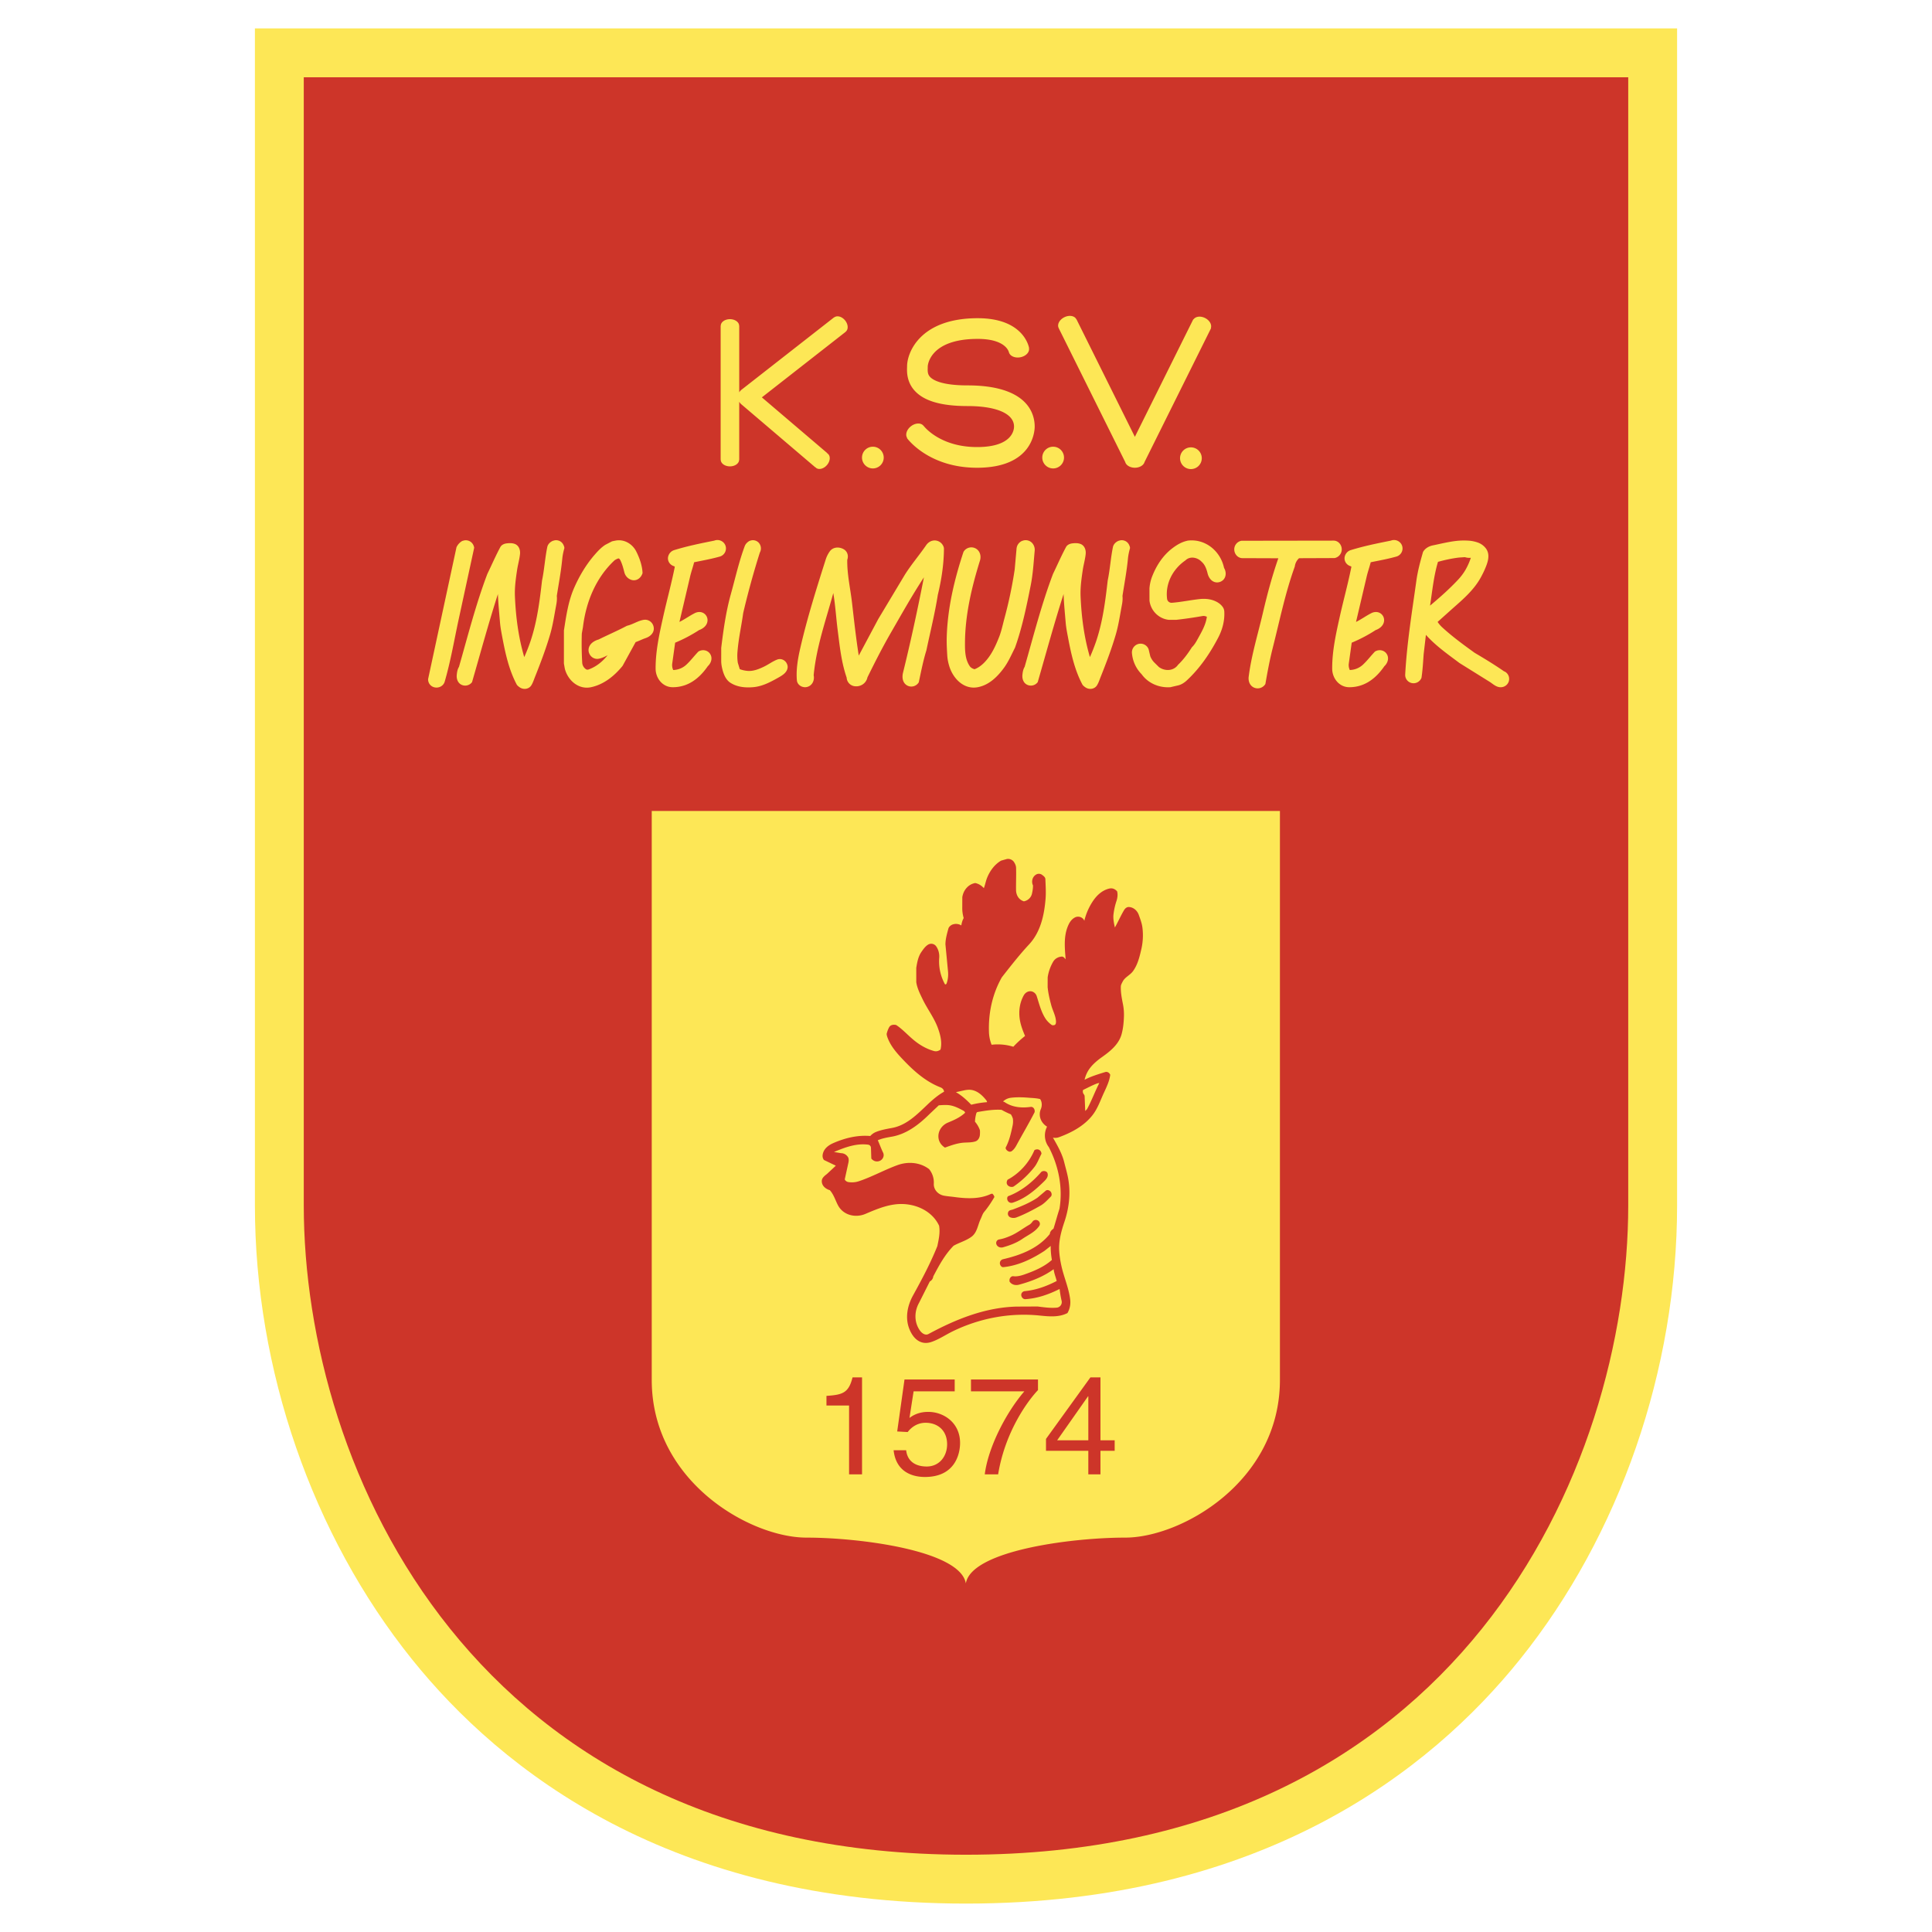 <svg xmlns="http://www.w3.org/2000/svg" width="2500" height="2500" viewBox="0 0 192.756 192.756"><g fill-rule="evenodd" clip-rule="evenodd"><path fill="#fff" d="M0 0h192.756v192.756H0V0z"/><path d="M25.432 2.834v117.419c0 16.381 5.711 32.889 15.668 45.291 8.928 11.119 25.765 24.375 55.277 24.377 29.514-.002 46.352-13.258 55.279-24.377 9.957-12.402 15.668-28.91 15.668-45.291V2.834H25.432z" fill="#fde756"/><path d="M30.307 7.71v112.544c0 26.248 16.895 64.789 66.07 64.793 49.175-.004 66.072-38.545 66.072-64.793V7.71H30.307z" fill="#cd3529"/><path d="M120.809 32.725c.115-.341-.131-.775-.588-1-.455-.226-.941-.154-1.146.142l-.021-.011-5.828 11.727-5.826-11.727-.014.006-.004-.014c-.174-.349-.709-.436-1.195-.196-.484.241-.738.717-.566 1.066l.012.012-.01.004 6.639 13.361c.088.325.484.571.965.571.473 0 .869-.242.961-.563l6.645-13.37-.024-.008zM96.523 38.45c-2.533 0-3.416-.52-3.715-.829-.25-.258-.261-.527-.249-.91.002-.056.003-.113.003-.17 0-.027.138-2.729 4.986-2.729 2.746 0 3.082 1.236 3.094 1.289l.01-.002v.003c.07.4.578.644 1.133.545s.949-.501.879-.901c-.002-.003-.004-.006-.004-.009l.014-.002c-.02-.123-.535-2.988-5.125-2.988-5.783 0-7.049 3.46-7.049 4.792l-.003.105c-.014.452-.047 1.507.83 2.411.949.98 2.649 1.457 5.197 1.457 2.91 0 4.646.765 4.646 2.045 0 .342-.178 2.046-3.689 2.046-3.681 0-5.261-2.028-5.327-2.114l-.011.008c-.004-.005-.003-.012-.007-.018-.25-.319-.813-.295-1.257.053-.427.335-.581.845-.368 1.167l-.019.014c.088.121 2.21 2.954 6.988 2.954 5.592 0 5.752-3.688 5.752-4.109 0-1.235-.652-4.108-6.709-4.108zM83.238 31.663l-.009-.011-9.253 7.236a.916.916 0 0 0-.222.259v-6.645h-.01c0-.363-.41-.658-.917-.658-.507 0-.917.295-.917.658h-.01v13.369h.009c0 .364.41.658.917.658.507 0 .917-.294.917-.658h.01v-5.787a.939.939 0 0 0 .191.236l7.411 6.315.015-.018c.014.014.017.036.032.048.275.239.768.121 1.1-.261s.378-.885.103-1.123c-.019-.016-.045-.018-.066-.031l.021-.023-6.549-5.581 8.361-6.539-.009-.011c.005-.004.012-.003.017-.007.282-.229.251-.734-.069-1.126-.313-.383-.789-.514-1.073-.3zM88.169 45.652a1.082 1.082 0 1 1-2.166 0 1.083 1.083 0 0 1 2.166 0zM106.156 45.652a1.083 1.083 0 1 1-2.167 0 1.083 1.083 0 0 1 2.167 0zM119.9 45.652a1.084 1.084 0 1 1-2.164-.002 1.084 1.084 0 0 1 2.164.002zM92.963 53.965c-.229.073-.423.23-.56.429-.686.998-1.479 1.919-2.125 2.945l-2.654 4.424-1.945 3.646c-.275-1.738-.467-3.5-.671-5.261-.165-1.437-.503-2.86-.476-4.303.146-.397.011-.826-.337-1.036-.46-.278-1.094-.254-1.422.22a2.91 2.91 0 0 0-.386.775c-.925 2.914-1.847 5.832-2.533 8.814-.246 1.068-.44 2.158-.35 3.25.034.407.409.694.817.695.12 0 .241-.029.351-.077.454-.205.597-.722.507-1.114.271-2.84 1.213-5.467 1.959-8.201.216 1.281.283 2.498.438 3.703.203 1.581.361 3.179.894 4.729a.915.915 0 0 0 .669.836c.621.158 1.272-.209 1.406-.858.741-1.508 1.503-3.007 2.343-4.463 1.058-1.833 2.09-3.682 3.292-5.517-.638 3.239-1.313 6.392-2.087 9.521-.114.464-.043 1.01.409 1.266.406.229.92.09 1.165-.314.229-1.067.435-2.143.759-3.187.388-1.843.846-3.673 1.14-5.534.367-1.517.604-3.065.612-4.627a.65.65 0 0 0-.077-.267.947.947 0 0 0-1.138-.494zM150.049 66.972c-.965-.67-1.941-1.26-2.924-1.841-1.117-.805-2.232-1.619-3.248-2.553a3.042 3.042 0 0 1-.447-.528l1.555-1.393c1.037-.91 2.098-1.836 2.766-3.068.139-.256.273-.518.389-.788.281-.65.566-1.412.137-2.044a1.734 1.734 0 0 0-.857-.636 3.383 3.383 0 0 0-.939-.182 6.886 6.886 0 0 0-1.184.029c-.793.09-1.568.286-2.35.447-.4.083-.768.297-.971.653-.268.93-.523 1.865-.658 2.826-.434 3.127-.951 6.249-1.121 9.405a.827.827 0 0 0 .584.832.851.851 0 0 0 1.041-.506c.117-.777.16-1.564.215-2.347l.227-1.939c.982 1.103 2.188 1.936 3.346 2.809l3.068 1.913c.332.231.662.531 1.092.503a.84.84 0 0 0 .762-.58c.13-.426-.096-.875-.483-1.012zm-7.373-6.547c.227-1.461.361-2.934.791-4.37.697-.19 1.406-.349 2.125-.43l.566-.037c.18.06.377.083.588.062a6.502 6.502 0 0 1-.545 1.221 5.506 5.506 0 0 1-.719.957c-.867.928-1.822 1.773-2.806 2.597zM112.533 55.751c.033-.35.107-.698.197-1.017.037-.123-.027-.251-.074-.358a.805.805 0 0 0-.988-.438c-.02.006-.08.022-.098.03-.262.118-.477.338-.533.616-.229 1.101-.289 2.229-.521 3.331-.234 2.053-.496 4.116-1.16 6.085a18.666 18.666 0 0 1-.615 1.559c-.58-1.974-.844-4.018-.93-6.062-.037-.878.086-1.752.215-2.621.08-.538.238-1.06.293-1.602.041-.407-.111-.843-.506-1-.25-.1-.525-.094-.795-.066-.268.028-.537.139-.662.373-.471.875-.865 1.789-1.299 2.684-1.145 3.024-1.939 6.161-2.828 9.266-.148.245-.197.528-.223.808-.031.359.078.733.393.934a.85.85 0 0 0 1.135-.216c.844-2.919 1.639-5.854 2.58-8.788.035.973.131 1.896.207 2.819.039.489.133.973.225 1.455.305 1.625.656 3.258 1.434 4.734.061.119.182.205.293.287.381.274.926.208 1.176-.192.16-.256.25-.548.361-.828.559-1.402 1.098-2.814 1.52-4.264.275-.947.412-1.924.596-2.891.061-.308.096-.622.064-.934.19-1.234.424-2.46.543-3.704zM56.098 55.751c.033-.35.108-.698.198-1.017.036-.123-.027-.251-.075-.358a.805.805 0 0 0-.988-.438c-.021.006-.08.022-.099.03-.262.118-.477.338-.533.616-.229 1.101-.289 2.229-.522 3.331-.233 2.053-.495 4.116-1.16 6.085a18.317 18.317 0 0 1-.614 1.559c-.582-1.974-.845-4.018-.931-6.062-.038-.878.085-1.752.215-2.621.08-.538.238-1.06.293-1.602.041-.407-.112-.843-.506-1-.25-.1-.525-.094-.794-.066-.268.028-.537.139-.663.373-.471.875-.864 1.789-1.299 2.684-1.145 3.024-1.938 6.161-2.828 9.266-.149.245-.198.528-.222.808-.033.359.078.733.391.934a.85.85 0 0 0 1.135-.216c.843-2.919 1.638-5.854 2.581-8.788.035.973.131 1.896.207 2.819.04.489.133.973.224 1.455.307 1.625.658 3.258 1.434 4.734.062.119.181.205.294.287.38.274.925.208 1.177-.192.158-.256.248-.548.36-.828.559-1.402 1.096-2.814 1.519-4.264.276-.947.414-1.924.597-2.891.06-.308.096-.622.063-.934.193-1.234.428-2.46.546-3.704zM118.271 55.91c.408-.406 1.041-.328 1.469.002.07.054.264.244.318.313.23.292.34.647.428.999.115.453.441.887.951.884a.898.898 0 0 0 .416-.111c.488-.269.543-.887.271-1.334-.352-1.677-1.865-2.94-3.621-2.725-.027.003-.109.028-.137.035-.531.13-1.002.421-1.43.751-.949.732-1.6 1.764-2.018 2.871a4.131 4.131 0 0 0-.236 1.112l.002 1.219a2.203 2.203 0 0 0 1.406 1.792c.174.065.359.108.545.125h.703a42.234 42.234 0 0 0 2.656-.384c.143-.024.287.022.414.073-.105.815-.527 1.515-.91 2.213-.162.296-.33.594-.578.828-.4.629-.842 1.235-1.385 1.751-.443.64-1.324.662-1.914.224l-.42-.415a1.83 1.83 0 0 1-.439-.663l-.166-.698a.855.855 0 0 0-1.155-.476.873.873 0 0 0-.506.875c.068.786.402 1.528.961 2.091.654.917 1.76 1.378 2.873 1.3l.793-.185c.322-.081.602-.267.844-.491 1.311-1.217 2.316-2.699 3.139-4.276.42-.807.654-1.7.602-2.608a.852.852 0 0 0-.184-.482 1.61 1.61 0 0 0-.416-.381c-.545-.352-1.203-.437-1.836-.371-.936.098-1.857.301-2.797.372a.448.448 0 0 1-.473-.392c-.193-1.527.575-2.977 1.83-3.838zM64.254 61.836c-.602.087-1.107.464-1.7.597-.925.489-1.887.901-2.831 1.37-.503.141-.997.491-1.004 1.054a.865.865 0 0 0 .081.361c.16.36.542.578.929.506.313-.058.607-.197.889-.35-.504.634-1.141 1.155-1.91 1.424a.279.279 0 0 1-.248-.031.848.848 0 0 1-.371-.634 32.043 32.043 0 0 1-.042-2.924l.117-.658c.301-2.489 1.277-4.892 3.133-6.633.062-.059.311-.19.406-.202.061-.007.134.074.171.144.203.394.311.822.42 1.248.088.344.342.625.681.741.462.158.955-.108 1.132-.668-.022-.692-.271-1.449-.624-2.153-.384-.767-1.213-1.263-2.084-1.089-.075.016-.306.054-.372.087l-.638.333c-.409.264-.744.626-1.061.99-.851.979-1.517 2.101-2.039 3.285-.595 1.352-.799 2.819-1.026 4.266l-.002 3.293.09.519c.297 1.157 1.358 2.114 2.609 1.853 1.291-.272 2.337-1.126 3.155-2.13l1.303-2.372c.33-.11.651-.283.993-.398.432-.145.822-.477.82-.956a.905.905 0 0 0-.081-.361.863.863 0 0 0-.896-.512zM103.232 54.937a1 1 0 0 0-.129-.587.876.876 0 0 0-1.045-.411c-.02.007-.084.025-.105.035a.929.929 0 0 0-.529.732l-.188 2.11a42.628 42.628 0 0 1-1.031 4.906c-.168.623-.293 1.259-.535 1.862-.369.929-.795 1.855-1.514 2.566-.275.27-.594.497-.928.619-.207-.063-.374-.156-.475-.304-.462-.678-.481-1.517-.477-2.314.016-2.813.667-5.56 1.497-8.228.139-.45.002-.956-.416-1.195a.905.905 0 0 0-1.229.334c-.914 2.759-1.592 5.611-1.673 8.529-.017.611.018 1.225.055 1.836.022.345.093.685.192 1.016.378 1.256 1.459 2.379 2.844 2.121 1.119-.208 1.965-1.035 2.617-1.928.453-.618.756-1.332 1.104-2.017.719-2.01 1.145-4.104 1.562-6.191.232-1.153.296-2.325.403-3.491zM69.254 56.096c.897-.181 1.739-.334 2.562-.567a.844.844 0 0 0 .539-1.156.856.856 0 0 0-1.091-.435c-1.348.27-2.695.542-4.008.949a.888.888 0 0 0-.573.57c-.146.437.106.89.553 1.03.032.01.096.03.084.087-.326 1.645-.777 3.261-1.141 4.899-.385 1.73-.779 3.474-.768 5.253.005.932.681 1.813 1.658 1.836.415.01.835-.056 1.229-.188.977-.327 1.738-1.064 2.317-1.907.333-.308.5-.805.241-1.215-.253-.402-.78-.49-1.177-.247-.415.429-.772.914-1.21 1.318-.347.32-.801.509-1.301.525a1.162 1.162 0 0 1-.106-.595l.297-2.131a14.758 14.758 0 0 0 2.392-1.261c.433-.151.833-.489.84-.978a.81.81 0 0 0-.823-.823 1.02 1.02 0 0 0-.44.108c-.52.261-.991.609-1.54.883l1.062-4.521c.115-.49.288-.969.404-1.434zM136.756 56.096c.898-.181 1.74-.334 2.562-.567a.842.842 0 0 0 .539-1.156.854.854 0 0 0-1.09-.435c-1.348.27-2.695.542-4.01.949-.27.084-.48.3-.572.57-.145.437.107.89.553 1.03.033.01.098.03.086.087-.328 1.645-.777 3.261-1.143 4.899-.385 1.73-.779 3.474-.768 5.253.006.932.682 1.813 1.658 1.836.414.01.834-.056 1.229-.188.979-.327 1.738-1.064 2.318-1.907.332-.308.498-.805.24-1.215-.254-.402-.781-.49-1.178-.247-.414.429-.771.914-1.209 1.318-.35.32-.803.509-1.301.525a1.163 1.163 0 0 1-.107-.595l.297-2.131a14.81 14.81 0 0 0 2.393-1.261c.432-.151.832-.489.84-.978a.81.81 0 0 0-.824-.823c-.15.002-.303.04-.439.108-.52.261-.99.609-1.539.883l1.062-4.521c.114-.49.288-.969.403-1.434zM133.867 54.812c.002-.449-.338-.863-.787-.874l-9.221.014a.876.876 0 0 0-.717.86c0 .449.34.858.787.874l3.609.013c-.637 1.834-1.117 3.64-1.541 5.458-.494 2.118-1.145 4.204-1.416 6.37-.051.405.092.83.459 1.037a.898.898 0 0 0 1.207-.321c.211-1.207.432-2.412.734-3.6.691-2.718 1.244-5.476 2.201-8.12.039-.317.188-.611.424-.83l3.543-.014a.886.886 0 0 0 .718-.867zM77.548 65.803c-.484.186-.898.51-1.367.729-.472.224-.969.422-1.496.41a2.938 2.938 0 0 1-.878-.18l-.195-.637a4.792 4.792 0 0 1-.027-1.167c.103-1.275.391-2.525.564-3.793a82.526 82.526 0 0 1 1.66-6.037.842.842 0 0 0 .031-.763.786.786 0 0 0-.965-.429c-.019.006-.078.021-.095.029-.215.119-.396.3-.481.53-.579 1.558-.937 3.185-1.383 4.784-.488 1.751-.739 3.557-.96 5.359l-.001 1.306c.002.344.07.682.167 1.012.133.451.342.9.751 1.164.68.437 1.495.507 2.275.44.937-.08 1.772-.537 2.583-.997.395-.226.827-.51.854-1.009a.74.74 0 0 0-.078-.333c-.163-.365-.581-.562-.959-.418zM47.233 54.397a.828.828 0 0 0-1.018-.452c-.02.007-.084.02-.102.03-.249.14-.441.359-.568.619l-2.832 13.152a.81.81 0 0 0 .583.817c.453.132.942-.104 1.073-.558.575-1.98.925-4.016 1.354-6.032l1.583-7.311c.009-.031-.023-.155-.073-.265zM65.025 80.913v56.763c0 10.18 9.872 15.732 15.425 15.732 5.4 0 15.368 1.299 15.912 4.57.543-3.271 10.511-4.57 15.912-4.57 5.553 0 15.424-5.553 15.424-15.732V80.913H65.025z" fill="#fde756"/><path d="M86.005 147.096h-1.293v-6.865h-2.256v-.963c1.569-.109 2.215-.262 2.601-1.844h.949v9.672h-.001zM90.738 141.469c.413-.316 1.004-.605 1.871-.605 1.568 0 3.178 1.102 3.178 3.096 0 1.074-.481 3.398-3.508 3.398-1.266 0-2.889-.51-3.123-2.668h1.251c.125 1.127.963 1.623 2.05 1.623 1.252 0 2.036-1.004 2.036-2.217 0-1.389-.949-2.146-2.146-2.146-.701 0-1.334.332-1.788.924l-1.046-.057.729-5.186h5.008v1.182h-4.1l-.412 2.656zM96.875 137.631h6.686v1.059c-.963 1.004-3.273 4.086-3.977 8.406H98.25c.33-2.654 2.092-6.121 3.949-8.283h-5.325v-1.182h.001zM108.555 139.309h.027v4.389h-3.109l3.082-4.389zm2.656 5.435v-1.047h-1.418v-6.273h-1.004l-4.43 6.137v1.184h4.223v2.352h1.211v-2.352h1.418v-.001zM100.459 85.702a.712.712 0 0 1 .725.331c.107.169.186.358.191.557.021.74-.014 1.482-.004 2.221.008.469.252.953.779 1.114.365-.06.717-.344.809-.76.059-.262.105-.526.104-.825-.178-.37-.078-.861.314-1.088a.538.538 0 0 1 .607.043c.125.1.307.216.314.42.021.61.072 1.289.018 1.962-.133 1.63-.498 3.314-1.646 4.548-.969 1.041-1.842 2.164-2.717 3.281-.961 1.693-1.365 3.629-1.281 5.561a3.8 3.8 0 0 0 .26 1.168 5.275 5.275 0 0 1 2.168.199 9.8 9.8 0 0 1 1.17-1.074c-.211-.506-.418-1.025-.512-1.574-.145-.842-.041-1.721.383-2.479.172-.311.523-.492.859-.375a.716.716 0 0 1 .439.473c.236.736.422 1.5.834 2.166.172.277.406.514.68.705a.513.513 0 0 0 .281-.016c.117-.076.131-.238.121-.383-.035-.559-.328-1.051-.471-1.586-.16-.596-.305-1.199-.361-1.814l.004-.969a4.347 4.347 0 0 1 .561-1.58c.186-.304.518-.47.848-.489.146-.009.258.119.383.268-.086-1.104-.197-2.181.178-3.185.141-.378.34-.757.709-.966a.693.693 0 0 1 .799.062.576.576 0 0 1 .178.251 6.045 6.045 0 0 1 .889-2.012c.395-.575.938-1.062 1.633-1.211.268-.058.545.044.752.287.074.284.043.624-.059.94a6.663 6.663 0 0 0-.311 1.412c-.033.382.037.771.146 1.251.348-.627.596-1.199.914-1.732.092-.152.256-.313.457-.311.451.007.844.327 1.01.779.158.439.328.884.375 1.349a6.168 6.168 0 0 1-.102 2.006c-.18.788-.363 1.602-.852 2.272-.295.402-.807.588-1.033 1.049-.074.148-.168.299-.176.463-.025.615.104 1.219.219 1.82.076.393.104.799.09 1.201-.023.592-.076 1.189-.236 1.76-.283 1.01-1.127 1.688-1.953 2.273-.418.297-.818.625-1.139 1.021-.283.35-.492.764-.598 1.244.668-.352 1.363-.553 2.053-.77.207-.064.422.059.506.275-.082.633-.361 1.207-.625 1.779-.363.783-.637 1.625-1.188 2.303-.844 1.043-2.047 1.68-3.289 2.139-.17.062-.35.09-.611.049.465.816.906 1.588 1.121 2.447.139.559.305 1.109.404 1.676.254 1.439.078 2.908-.387 4.289-.318.945-.586 1.928-.514 2.936.035.496.117.988.225 1.475.25 1.119.732 2.178.869 3.324.055.461-.027.932-.273 1.352-.846.439-1.82.344-2.748.25-2.98-.309-5.99.254-8.689 1.566-.722.352-1.388.816-2.152 1.072-.293.098-.61.125-.905.045-.617-.17-1.015-.711-1.257-1.291-.474-1.133-.223-2.377.354-3.418.882-1.598 1.739-3.213 2.418-4.906.134-.656.294-1.324.175-2.033-.622-1.328-2.023-2.07-3.49-2.158-1.368-.082-2.639.459-3.864.98-1 .424-2.215.131-2.739-.867-.26-.494-.411-1.051-.809-1.5-.42-.119-.836-.457-.801-.949.021-.283.275-.484.508-.664l.891-.83-1.189-.572c-.165-.225-.153-.459-.094-.668.146-.516.593-.826 1.05-1.023 1.157-.504 2.408-.807 3.669-.699.155-.174.35-.314.568-.402.521-.211 1.078-.303 1.627-.406 1.425-.27 2.468-1.334 3.484-2.299.519-.492 1.061-.967 1.682-1.312-.015-.217-.177-.367-.354-.434-1.462-.564-2.645-1.617-3.713-2.738-.665-.697-1.319-1.434-1.619-2.365a.85.85 0 0 1-.041-.24c.058-.229.135-.445.244-.645.111-.203.344-.309.7-.234.67.426 1.263 1.135 1.989 1.686.542.41 1.145.736 1.802.914.207.055.428.012.638-.148.177-.715-.011-1.475-.273-2.182-.378-1.02-1.053-1.883-1.521-2.859-.26-.541-.537-1.09-.624-1.684l-.001-1.427c.091-.557.192-1.135.524-1.605.19-.27.384-.555.676-.724a.605.605 0 0 1 .793.189c.229.332.328.737.296 1.139a4.744 4.744 0 0 0 .556 2.605c.059.109.163.008.184-.053.142-.402.175-.805.139-1.197l-.258-2.701c.005-.548.163-1.088.298-1.578.056-.198.282-.359.435-.407a1.01 1.01 0 0 1 .852.098c.041-.286.122-.529.236-.737a3.582 3.582 0 0 1-.142-.9l.004-1.177c.099-.681.586-1.296 1.292-1.415.318.066.604.229.859.51.139-.367.197-.727.334-1.06.285-.685.742-1.31 1.385-1.685l.58-.164z" fill="#cd3529"/><path d="M100.855 109.525c.607-.076 1.221-.051 1.828 0 .352.027.711.033 1.094.131.189.281.209.668.064 1.008-.277.656.027 1.389.625 1.742a1.915 1.915 0 0 0 .176 2.043c.977 1.889 1.41 4.031 1.066 6.143-.223.676-.4 1.365-.602 1.998-.24.15-.355.348-.367.529-1.18 1.457-2.93 2.111-4.662 2.514a.402.402 0 0 0-.314.461c.031.176.17.348.34.33 1.498-.154 2.861-.814 4.102-1.623l.623-.492c-.002.473.035.91.119 1.395-.775.689-1.746 1.098-2.723 1.443-.363.127-.748.232-1.135.182-.164-.021-.318.131-.361.297-.012.051-.016.219 0 .242.211.312.588.398.932.307 1.23-.33 2.432-.799 3.463-1.547.045.412.209.781.303 1.178-1.008.521-2.066.906-3.186 1.012-.205.02-.369.197-.35.402.023.223.199.414.422.398 1.189-.074 2.328-.475 3.404-1.016.051.41.111.795.201 1.176a.555.555 0 0 1-.475.686c-.643.061-1.283-.037-1.924-.115l-2.09.01c-3.127.078-6.064 1.262-8.789 2.734-.326.176-.667-.076-.864-.355-.579-.824-.564-1.883-.085-2.746l1.076-2.139a.645.645 0 0 0 .346-.506c.562-1.061 1.127-2.139 2.026-3.057.551-.314 1.231-.49 1.787-.898.574-.422.626-1.174.917-1.777.115-.236.182-.5.352-.705.381-.457.707-.953 1-1.451.047-.082-.068-.236-.146-.328-.059-.068-.174-.014-.297.039-1.084.471-2.3.42-3.476.264-.359-.051-.725-.074-1.085-.139-.588-.105-1.061-.598-1.023-1.217a2.1 2.1 0 0 0-.472-1.436c-.913-.693-2.115-.775-3.16-.395-1.303.475-2.52 1.16-3.837 1.602a2.204 2.204 0 0 1-1.069.084c-.17-.029-.366-.189-.341-.301l.358-1.632c.041-.191.043-.414-.032-.537a.829.829 0 0 0-.708-.412l-.7-.117c1.138-.482 2.254-.885 3.42-.729a.32.32 0 0 1 .27.311l.035 1.072c.221.283.57.361.862.223.309-.146.462-.512.312-.816-.192-.395-.337-.807-.526-1.232.447-.193.904-.271 1.357-.35 1.504-.252 2.731-1.203 3.79-2.25l.936-.885c.438-.033.843-.062 1.226.02.437.096.844.307 1.242.523.098.053.184.176.141.215-.502.463-1.098.719-1.688.963-.617.254-1.027.863-.95 1.529.045.391.271.738.646.969.623-.225 1.267-.463 1.942-.498.367-.02.743-.008 1.093-.121.256-.082.412-.342.445-.611.014-.111.029-.457-.004-.539a2.596 2.596 0 0 0-.48-.814c.008-.279.053-.557.129-.824.021-.074.062-.133.139-.146.797-.135 1.602-.271 2.385-.215.309.174.596.314.904.439.064.025.215.377.225.453a2.09 2.09 0 0 1-.037.721c-.158.734-.328 1.48-.668 2.119-.086.162.148.396.354.441a.35.35 0 0 0 .223-.045c.232-.164.373-.387.494-.611.602-1.111 1.25-2.201 1.801-3.283.051-.309-.146-.562-.4-.527-.895.129-1.842.041-2.594-.479-.039-.027-.17-.051-.143-.076.218-.199.481-.32.768-.356zM109.377 108.127a.932.932 0 0 1 .301-.072c-.438.857-.77 1.768-1.201 2.561-.066.121-.158.16-.203.234l-.061-1.496c-.004-.105-.1-.189-.137-.268-.057-.121-.055-.324.01-.354.443-.212.857-.433 1.291-.605z" fill="#fde756"/><path d="M96.281 108.766c.224-.037.453-.059.671-.018.611.113 1.078.555 1.453 1.031a.4.4 0 0 1 .074.184 9.165 9.165 0 0 0-1.577.256c-.463-.473-.95-.932-1.531-1.254l.91-.199z" fill="#fde756"/><path d="M103.152 121.762a.41.41 0 0 1 .363-.012c.215.096.307.359.176.555-.408.611-1.105.898-1.693 1.303-.578.396-1.244.641-1.92.834-.268.076-.564-.031-.664-.295a.361.361 0 0 1 .27-.488c.391-.061.764-.201 1.127-.355.678-.287 1.254-.754 1.891-1.115.15-.086.262-.236.371-.383.005-.011.062-.035.079-.044zM104.336 118.795c.15-.125.395-.041.508.125.098.145.113.348-.008.469-.322.322-.629.676-1.031.902-.773.436-1.561.859-2.395 1.172a.852.852 0 0 1-.605-.006.398.398 0 0 1-.199-.562c.088-.17.314-.172.465-.229.844-.32 1.682-.666 2.428-1.164l.837-.707zM104.049 116.846c.184-.039.408.031.463.205.098.312-.104.578-.305.777-.914.908-1.924 1.764-3.176 2.164a.418.418 0 0 1-.506-.232c-.059-.127-.061-.371.09-.428 1.262-.479 2.379-1.367 3.287-2.422a.47.47 0 0 1 .147-.064zM103.389 114.682a.415.415 0 0 1 .457.207c.037.08.08.184.049.246-.229.439-.389.91-.691 1.299a9.39 9.39 0 0 1-2.059 1.934c-.127.088-.338.047-.424.01-.277-.117-.369-.393-.191-.68 1.168-.619 2.135-1.684 2.662-2.918.029-.071.165-.091.197-.098z" fill="#cd3529"/></g></svg>